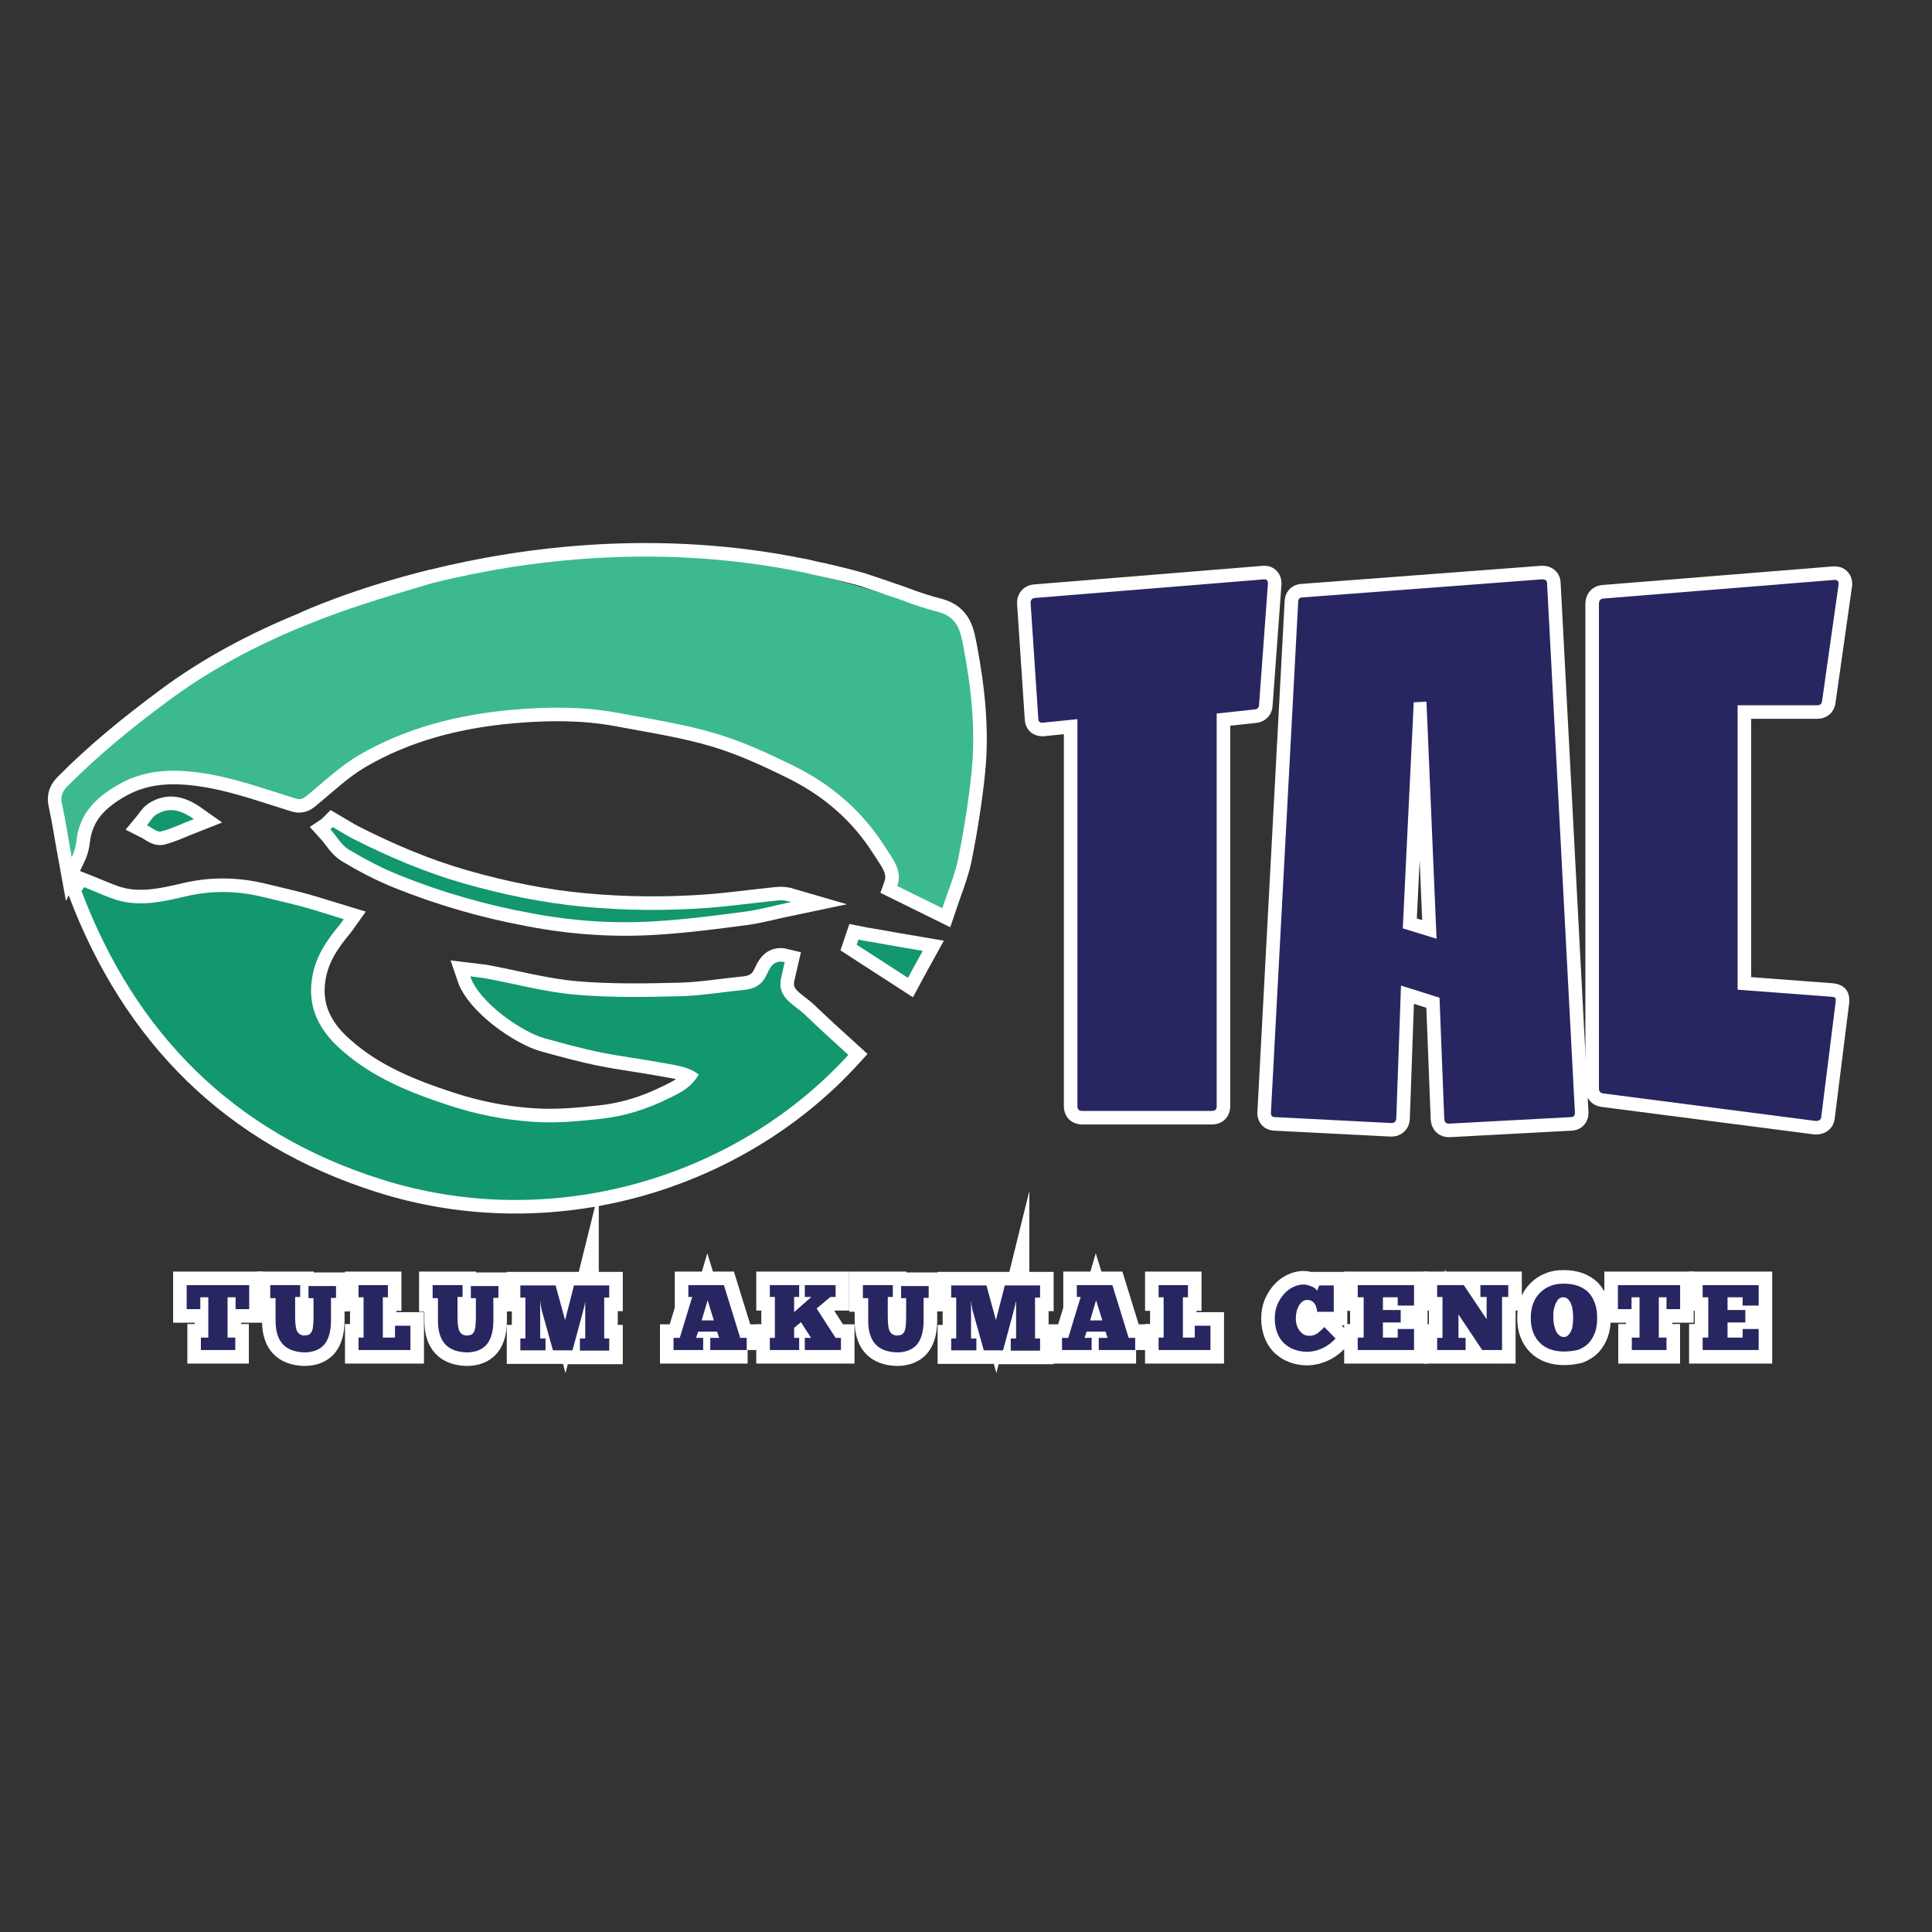 <?xml version="1.0" encoding="UTF-8"?> <svg xmlns="http://www.w3.org/2000/svg" xmlns:xlink="http://www.w3.org/1999/xlink" version="1.1" id="layer" x="0px" y="0px" viewBox="0 0 652 652" style="enable-background:new 0 0 652 652;" xml:space="preserve"><rect x="0" y="0" width="652" height="652" fill="#333333" stroke="none"/> <style type="text/css"> .st0{fill:#282661;} .st1{fill:none;stroke:#FFFFFF;stroke-width:9.152;stroke-miterlimit:10;} .st2{fill:#12976E;} .st3{fill:#3CBA8E;} </style> <polygon class="st0" points="84.1,433.7 84.1,441.8 79.5,441.8 79.5,437.8 76.8,437.8 76.8,451.4 79.4,451.4 79.4,455.6 67.8,455.6 67.8,451.4 70.3,451.4 70.3,437.8 67.6,437.8 67.6,441.8 63,441.8 63,433.7 "></polygon> <polygon class="st1" points="84.1,433.7 84.1,441.8 79.5,441.8 79.5,437.8 76.8,437.8 76.8,451.4 79.4,451.4 79.4,455.6 67.8,455.6 67.8,451.4 70.3,451.4 70.3,437.8 67.6,437.8 67.6,441.8 63,441.8 63,433.7 "></polygon> <path class="st0" d="M91.3,433.7h10v4h-1.7v6.8c0,1.3,0.1,2.3,0.2,3.1c0.1,0.8,0.3,1.4,0.6,1.9c0.3,0.4,0.6,0.7,1,0.9 c0.4,0.2,0.8,0.3,1.3,0.3c0.5,0,0.9-0.1,1.3-0.2c0.4-0.1,0.7-0.4,1-0.8c0.3-0.4,0.5-1,0.6-1.8c0.1-0.8,0.2-1.9,0.2-3.2v-6.6h-1.7 v-4.1h9.3v4h-1.7v7.6c0,3.7-0.8,6.4-2.3,8.2c-1.5,1.7-3.8,2.6-6.7,2.6c-3.2-0.1-5.6-1-7.2-2.7c-1.6-1.7-2.5-4.3-2.5-7.9v-7.7h-1.8 V433.7z"></path> <path class="st1" d="M91.3,433.7h10v4h-1.7v6.8c0,1.3,0.1,2.3,0.2,3.1c0.1,0.8,0.3,1.4,0.6,1.9c0.3,0.4,0.6,0.7,1,0.9 c0.4,0.2,0.8,0.3,1.3,0.3c0.5,0,0.9-0.1,1.3-0.2c0.4-0.1,0.7-0.4,1-0.8c0.3-0.4,0.5-1,0.6-1.8c0.1-0.8,0.2-1.9,0.2-3.2v-6.6h-1.7 v-4.1h9.3v4h-1.7v7.6c0,3.7-0.8,6.4-2.3,8.2c-1.5,1.7-3.8,2.6-6.7,2.6c-3.2-0.1-5.6-1-7.2-2.7c-1.6-1.7-2.5-4.3-2.5-7.9v-7.7h-1.8 V433.7z"></path> <polygon class="st0" points="121,433.7 130.9,433.7 130.9,437.8 129.2,437.8 129.2,451.4 133.3,451.4 133.3,447.4 138.5,447.4 138.5,455.6 121,455.6 121,451.4 122.7,451.4 122.7,437.8 121,437.8 "></polygon> <polygon class="st1" points="121,433.7 130.9,433.7 130.9,437.8 129.2,437.8 129.2,451.4 133.3,451.4 133.3,447.4 138.5,447.4 138.5,455.6 121,455.6 121,451.4 122.7,451.4 122.7,437.8 121,437.8 "></polygon> <path class="st0" d="M146.1,433.7h10v4h-1.7v6.8c0,1.3,0.1,2.3,0.2,3.1c0.1,0.8,0.3,1.4,0.6,1.9c0.3,0.4,0.6,0.7,1,0.9 c0.4,0.2,0.8,0.3,1.3,0.3c0.5,0,0.9-0.1,1.3-0.2c0.4-0.1,0.7-0.4,1-0.8c0.3-0.4,0.5-1,0.6-1.8c0.1-0.8,0.2-1.9,0.2-3.2v-6.6h-1.7 v-4.1h9.3v4h-1.7v7.6c0,3.7-0.8,6.4-2.3,8.2c-1.5,1.7-3.8,2.6-6.7,2.6c-3.2-0.1-5.6-1-7.2-2.7c-1.6-1.7-2.5-4.3-2.5-7.9v-7.7h-1.8 V433.7z"></path> <path class="st1" d="M146.1,433.7h10v4h-1.7v6.8c0,1.3,0.1,2.3,0.2,3.1c0.1,0.8,0.3,1.4,0.6,1.9c0.3,0.4,0.6,0.7,1,0.9 c0.4,0.2,0.8,0.3,1.3,0.3c0.5,0,0.9-0.1,1.3-0.2c0.4-0.1,0.7-0.4,1-0.8c0.3-0.4,0.5-1,0.6-1.8c0.1-0.8,0.2-1.9,0.2-3.2v-6.6h-1.7 v-4.1h9.3v4h-1.7v7.6c0,3.7-0.8,6.4-2.3,8.2c-1.5,1.7-3.8,2.6-6.7,2.6c-3.2-0.1-5.6-1-7.2-2.7c-1.6-1.7-2.5-4.3-2.5-7.9v-7.7h-1.8 V433.7z"></path> <path class="st0" d="M197.5,439.2c-0.1,0.4-0.1,0.7-0.2,1.2c-0.1,0.4-0.2,0.8-0.3,1.2c-0.1,0.4-0.2,0.7-0.3,1.1 c-0.1,0.3-0.1,0.6-0.2,0.8l-3.3,12.2h-6.6l-3.5-12.5c0-0.1-0.1-0.3-0.2-0.6c-0.1-0.3-0.1-0.6-0.2-1c-0.1-0.4-0.1-0.7-0.2-1.1 c-0.1-0.4-0.1-0.8-0.1-1.2h-0.1v12.4h1.8v4h-8.5v-4h1.7v-13.8h-1.7v-4.1h11.9l3.2,11.7l3-11.7h11.9v4.1h-1.7v13.8h1.7v4.1h-9.9v-4.1 h1.8v-12.3H197.5z"></path> <path class="st1" d="M197.5,439.2c-0.1,0.4-0.1,0.7-0.2,1.2c-0.1,0.4-0.2,0.8-0.3,1.2c-0.1,0.4-0.2,0.7-0.3,1.1 c-0.1,0.3-0.1,0.6-0.2,0.8l-3.3,12.2h-6.6l-3.5-12.5c0-0.1-0.1-0.3-0.2-0.6c-0.1-0.3-0.1-0.6-0.2-1c-0.1-0.4-0.1-0.7-0.2-1.1 c-0.1-0.4-0.1-0.8-0.1-1.2h-0.1v12.4h1.8v4h-8.5v-4h1.7v-13.8h-1.7v-4.1h11.9l3.2,11.7l3-11.7h11.9v4.1h-1.7v13.8h1.7v4.1h-9.9v-4.1 h1.8v-12.3H197.5z"></path> <path class="st0" d="M252.3,455.6h-12.6v-4.1h3l-0.7-2.1h-6.4l-0.7,2.1h2.4v4.1h-10v-4.1h2.1l4.2-13.8h-1.3v-4h12l5.5,17.8h2.2 V455.6z M236.8,445.6h4.1l-2.1-6.8L236.8,445.6z"></path> <path class="st1" d="M252.3,455.6h-12.6v-4.1h3l-0.7-2.1h-6.4l-0.7,2.1h2.4v4.1h-10v-4.1h2.1l4.2-13.8h-1.3v-4h12l5.5,17.8h2.2 V455.6z M236.8,445.6h4.1l-2.1-6.8L236.8,445.6z"></path> <polygon class="st0" points="269.7,437.7 268,437.7 268,442.8 273.8,437.7 271.6,437.7 271.6,433.7 282,433.7 282,437.7 280.2,437.7 275.6,441.6 282,451.5 283.8,451.5 283.8,455.6 271.6,455.6 271.6,451.5 273.7,451.5 270.3,446.2 268,448.1 268,451.5 269.7,451.5 269.7,455.6 259.8,455.6 259.8,451.5 261.5,451.5 261.5,437.7 259.8,437.7 259.8,433.7 269.7,433.7 "></polygon> <polygon class="st1" points="269.7,437.7 268,437.7 268,442.8 273.8,437.7 271.6,437.7 271.6,433.7 282,433.7 282,437.7 280.2,437.7 275.6,441.6 282,451.5 283.8,451.5 283.8,455.6 271.6,455.6 271.6,451.5 273.7,451.5 270.3,446.2 268,448.1 268,451.5 269.7,451.5 269.7,455.6 259.8,455.6 259.8,451.5 261.5,451.5 261.5,437.7 259.8,437.7 259.8,433.7 269.7,433.7 "></polygon> <path class="st0" d="M291.3,433.7h10v4h-1.7v6.8c0,1.3,0.1,2.3,0.2,3.1c0.1,0.8,0.3,1.4,0.6,1.9c0.3,0.4,0.6,0.7,1,0.9 c0.4,0.2,0.8,0.3,1.3,0.3c0.5,0,0.9-0.1,1.3-0.2c0.4-0.1,0.7-0.4,1-0.8c0.3-0.4,0.5-1,0.6-1.8c0.1-0.8,0.2-1.9,0.2-3.2v-6.6h-1.7 v-4.1h9.3v4h-1.7v7.6c0,3.7-0.8,6.4-2.3,8.2c-1.5,1.7-3.8,2.6-6.7,2.6c-3.2-0.1-5.6-1-7.2-2.7c-1.6-1.7-2.5-4.3-2.5-7.9v-7.7h-1.8 V433.7z"></path> <path class="st1" d="M291.3,433.7h10v4h-1.7v6.8c0,1.3,0.1,2.3,0.2,3.1c0.1,0.8,0.3,1.4,0.6,1.9c0.3,0.4,0.6,0.7,1,0.9 c0.4,0.2,0.8,0.3,1.3,0.3c0.5,0,0.9-0.1,1.3-0.2c0.4-0.1,0.7-0.4,1-0.8c0.3-0.4,0.5-1,0.6-1.8c0.1-0.8,0.2-1.9,0.2-3.2v-6.6h-1.7 v-4.1h9.3v4h-1.7v7.6c0,3.7-0.8,6.4-2.3,8.2c-1.5,1.7-3.8,2.6-6.7,2.6c-3.2-0.1-5.6-1-7.2-2.7c-1.6-1.7-2.5-4.3-2.5-7.9v-7.7h-1.8 V433.7z"></path> <path class="st0" d="M342.8,439.2c-0.1,0.4-0.1,0.7-0.2,1.2c-0.1,0.4-0.2,0.8-0.3,1.2c-0.1,0.4-0.2,0.7-0.3,1.1 c-0.1,0.3-0.1,0.6-0.2,0.8l-3.3,12.2H332l-3.5-12.5c0-0.1-0.1-0.3-0.2-0.6c-0.1-0.3-0.1-0.6-0.2-1c-0.1-0.4-0.1-0.7-0.2-1.1 c-0.1-0.4-0.1-0.8-0.1-1.2h-0.1v12.4h1.8v4H321v-4h1.7v-13.8H321v-4.1h11.9l3.2,11.7l3-11.7H351v4.1h-1.7v13.8h1.7v4.1h-9.9v-4.1 h1.8v-12.3H342.8z"></path> <path class="st1" d="M342.8,439.2c-0.1,0.4-0.1,0.7-0.2,1.2c-0.1,0.4-0.2,0.8-0.3,1.2c-0.1,0.4-0.2,0.7-0.3,1.1 c-0.1,0.3-0.1,0.6-0.2,0.8l-3.3,12.2H332l-3.5-12.5c0-0.1-0.1-0.3-0.2-0.6c-0.1-0.3-0.1-0.6-0.2-1c-0.1-0.4-0.1-0.7-0.2-1.1 c-0.1-0.4-0.1-0.8-0.1-1.2h-0.1v12.4h1.8v4H321v-4h1.7v-13.8H321v-4.1h11.9l3.2,11.7l3-11.7H351v4.1h-1.7v13.8h1.7v4.1h-9.9v-4.1 h1.8v-12.3H342.8z"></path> <path class="st0" d="M383.4,455.6h-12.6v-4.1h3l-0.7-2.1h-6.4l-0.7,2.1h2.4v4.1h-10v-4.1h2.1l4.2-13.8h-1.3v-4h12l5.5,17.8h2.2 V455.6z M367.9,445.6h4.1l-2.1-6.8L367.9,445.6z"></path> <path class="st1" d="M383.4,455.6h-12.6v-4.1h3l-0.7-2.1h-6.4l-0.7,2.1h2.4v4.1h-10v-4.1h2.1l4.2-13.8h-1.3v-4h12l5.5,17.8h2.2 V455.6z M367.9,445.6h4.1l-2.1-6.8L367.9,445.6z"></path> <polygon class="st0" points="391,433.7 400.9,433.7 400.9,437.8 399.2,437.8 399.2,451.4 403.2,451.4 403.2,447.4 408.5,447.4 408.5,455.6 391,455.6 391,451.4 392.7,451.4 392.7,437.8 391,437.8 "></polygon> <polygon class="st1" points="391,433.7 400.9,433.7 400.9,437.8 399.2,437.8 399.2,451.4 403.2,451.4 403.2,447.4 408.5,447.4 408.5,455.6 391,455.6 391,451.4 392.7,451.4 392.7,437.8 391,437.8 "></polygon> <path class="st0" d="M450.7,451.7c-0.5,0.6-1.1,1.1-1.8,1.7c-0.7,0.5-1.4,1-2.2,1.4c-0.8,0.4-1.6,0.7-2.6,1 c-0.9,0.2-1.9,0.4-2.9,0.4c-1.7,0-3.2-0.3-4.5-0.8c-1.4-0.5-2.5-1.3-3.5-2.2c-1-1-1.7-2.2-2.2-3.5c-0.5-1.4-0.8-3-0.8-4.7 c0-1.8,0.3-3.4,0.9-4.8c0.6-1.4,1.4-2.6,2.3-3.6c0.9-1,2-1.8,3.1-2.3c1.1-0.5,2.2-0.8,3.2-0.8c0.8,0,1.5,0.1,2,0.3 c0.6,0.2,1.1,0.4,1.5,0.6c0.4,0.2,0.7,0.5,0.9,0.7c0.2,0.2,0.4,0.4,0.4,0.5l0.7-1.8h4.9v8.9h-5.6c0-0.5-0.1-1-0.3-1.5 c-0.1-0.5-0.3-0.9-0.6-1.3c-0.3-0.4-0.6-0.7-1-0.9c-0.4-0.2-0.9-0.3-1.5-0.3s-1.1,0.2-1.5,0.5c-0.5,0.3-0.8,0.8-1.2,1.3 c-0.3,0.6-0.6,1.2-0.8,2c-0.2,0.8-0.3,1.6-0.3,2.4c0,0.8,0.1,1.5,0.3,2.2c0.2,0.7,0.5,1.3,0.9,1.9c0.4,0.5,0.9,1,1.4,1.3 c0.6,0.3,1.2,0.5,2,0.5c0.6,0,1.3-0.1,1.9-0.4c0.6-0.3,1.1-0.6,1.5-1c0.4-0.4,0.8-0.7,1.1-1c0.3-0.3,0.5-0.5,0.5-0.6L450.7,451.7z"></path> <path class="st1" d="M450.7,451.7c-0.5,0.6-1.1,1.1-1.8,1.7c-0.7,0.5-1.4,1-2.2,1.4c-0.8,0.4-1.6,0.7-2.6,1 c-0.9,0.2-1.9,0.4-2.9,0.4c-1.7,0-3.2-0.3-4.5-0.8c-1.4-0.5-2.5-1.3-3.5-2.2c-1-1-1.7-2.2-2.2-3.5c-0.5-1.4-0.8-3-0.8-4.7 c0-1.8,0.3-3.4,0.9-4.8c0.6-1.4,1.4-2.6,2.3-3.6c0.9-1,2-1.8,3.1-2.3c1.1-0.5,2.2-0.8,3.2-0.8c0.8,0,1.5,0.1,2,0.3 c0.6,0.2,1.1,0.4,1.5,0.6c0.4,0.2,0.7,0.5,0.9,0.7c0.2,0.2,0.4,0.4,0.4,0.5l0.7-1.8h4.9v8.9h-5.6c0-0.5-0.1-1-0.3-1.5 c-0.1-0.5-0.3-0.9-0.6-1.3c-0.3-0.4-0.6-0.7-1-0.9c-0.4-0.2-0.9-0.3-1.5-0.3s-1.1,0.2-1.5,0.5c-0.5,0.3-0.8,0.8-1.2,1.3 c-0.3,0.6-0.6,1.2-0.8,2c-0.2,0.8-0.3,1.6-0.3,2.4c0,0.8,0.1,1.5,0.3,2.2c0.2,0.7,0.5,1.3,0.9,1.9c0.4,0.5,0.9,1,1.4,1.3 c0.6,0.3,1.2,0.5,2,0.5c0.6,0,1.3-0.1,1.9-0.4c0.6-0.3,1.1-0.6,1.5-1c0.4-0.4,0.8-0.7,1.1-1c0.3-0.3,0.5-0.5,0.5-0.6L450.7,451.7z"></path> <polygon class="st0" points="458.2,433.7 477.2,433.7 477.2,440.6 471.7,440.6 471.7,437.8 466.7,437.8 466.7,442.1 472.7,442.1 472.7,446.3 466.7,446.3 466.7,451.4 471.7,451.4 471.7,448.5 477.2,448.5 477.2,455.6 458.2,455.6 458.2,451.4 460.2,451.4 460.2,437.8 458.2,437.8 "></polygon> <polygon class="st1" points="458.2,433.7 477.2,433.7 477.2,440.6 471.7,440.6 471.7,437.8 466.7,437.8 466.7,442.1 472.7,442.1 472.7,446.3 466.7,446.3 466.7,451.4 471.7,451.4 471.7,448.5 477.2,448.5 477.2,455.6 458.2,455.6 458.2,451.4 460.2,451.4 460.2,437.8 458.2,437.8 "></polygon> <polygon class="st0" points="509,437.7 506.9,437.7 506.9,455.6 500.2,455.6 492.2,443.6 492.2,451.5 494.6,451.5 494.6,455.6 485,455.6 485,451.5 486.8,451.5 486.8,437.7 485,437.7 485,433.7 494,433.7 501.7,445.2 501.7,437.7 499.6,437.7 499.6,433.7 509,433.7 "></polygon> <polygon class="st1" points="509,437.7 506.9,437.7 506.9,455.6 500.2,455.6 492.2,443.6 492.2,451.5 494.6,451.5 494.6,455.6 485,455.6 485,451.5 486.8,451.5 486.8,437.7 485,437.7 485,433.7 494,433.7 501.7,445.2 501.7,437.7 499.6,437.7 499.6,433.7 509,433.7 "></polygon> <path class="st0" d="M527.8,456.1c-1.6,0-3.1-0.2-4.5-0.7c-1.4-0.5-2.6-1.2-3.6-2.2c-1-1-1.8-2.2-2.3-3.6c-0.6-1.5-0.8-3.2-0.8-5.1 c0-1.7,0.3-3.2,0.8-4.6c0.5-1.4,1.3-2.6,2.3-3.6c1-1,2.1-1.8,3.5-2.3c1.3-0.6,2.8-0.8,4.5-0.8c1.9,0,3.6,0.3,5,0.8 c1.4,0.6,2.6,1.3,3.5,2.3c0.9,1,1.6,2.2,2.1,3.7c0.5,1.4,0.7,3,0.7,4.8c0,1.8-0.2,3.4-0.7,4.8c-0.5,1.4-1.2,2.6-2.1,3.6 c-0.9,1-2.1,1.7-3.5,2.3C531.1,455.9,529.5,456.1,527.8,456.1 M527.8,451.2c0.5,0,1-0.2,1.3-0.5c0.4-0.3,0.7-0.8,1-1.3 c0.3-0.6,0.5-1.2,0.6-2c0.1-0.8,0.2-1.7,0.2-2.7c0-1-0.1-1.9-0.2-2.7s-0.3-1.5-0.6-2.2c-0.3-0.6-0.6-1.1-1.1-1.5 c-0.4-0.4-1-0.5-1.6-0.5c-0.5,0-0.9,0.2-1.3,0.5c-0.4,0.3-0.7,0.8-1,1.4c-0.3,0.6-0.5,1.3-0.7,2.1c-0.2,0.8-0.2,1.7-0.2,2.7 c0,1,0.1,1.9,0.3,2.8c0.2,0.8,0.4,1.5,0.7,2.1c0.3,0.6,0.7,1,1.1,1.3C526.8,451.1,527.3,451.2,527.8,451.2"></path> <path class="st1" d="M527.8,456.1c-1.6,0-3.1-0.2-4.5-0.7c-1.4-0.5-2.6-1.2-3.6-2.2c-1-1-1.8-2.2-2.3-3.6c-0.6-1.5-0.8-3.2-0.8-5.1 c0-1.7,0.3-3.2,0.8-4.6c0.5-1.4,1.3-2.6,2.3-3.6c1-1,2.1-1.8,3.5-2.3c1.3-0.6,2.8-0.8,4.5-0.8c1.9,0,3.6,0.3,5,0.8 c1.4,0.6,2.6,1.3,3.5,2.3c0.9,1,1.6,2.2,2.1,3.7c0.5,1.4,0.7,3,0.7,4.8c0,1.8-0.2,3.4-0.7,4.8c-0.5,1.4-1.2,2.6-2.1,3.6 c-0.9,1-2.1,1.7-3.5,2.3C531.1,455.9,529.5,456.1,527.8,456.1z M527.8,451.2c0.5,0,1-0.2,1.3-0.5c0.4-0.3,0.7-0.8,1-1.3 c0.3-0.6,0.5-1.2,0.6-2c0.1-0.8,0.2-1.7,0.2-2.7c0-1-0.1-1.9-0.2-2.7s-0.3-1.5-0.6-2.2c-0.3-0.6-0.6-1.1-1.1-1.5 c-0.4-0.4-1-0.5-1.6-0.5c-0.5,0-0.9,0.2-1.3,0.5c-0.4,0.3-0.7,0.8-1,1.4c-0.3,0.6-0.5,1.3-0.7,2.1c-0.2,0.8-0.2,1.7-0.2,2.7 c0,1,0.1,1.9,0.3,2.8c0.2,0.8,0.4,1.5,0.7,2.1c0.3,0.6,0.7,1,1.1,1.3C526.8,451.1,527.3,451.2,527.8,451.2z"></path> <polygon class="st0" points="567,433.7 567,441.8 562.4,441.8 562.4,437.8 559.8,437.8 559.8,451.4 562.4,451.4 562.4,455.6 550.7,455.6 550.7,451.4 553.3,451.4 553.3,437.8 550.6,437.8 550.6,441.8 546,441.8 546,433.7 "></polygon> <polygon class="st1" points="567,433.7 567,441.8 562.4,441.8 562.4,437.8 559.8,437.8 559.8,451.4 562.4,451.4 562.4,455.6 550.7,455.6 550.7,451.4 553.3,451.4 553.3,437.8 550.6,437.8 550.6,441.8 546,441.8 546,433.7 "></polygon> <polygon class="st0" points="574.6,433.7 593.5,433.7 593.5,440.6 588.1,440.6 588.1,437.8 583,437.8 583,442.1 589,442.1 589,446.3 583,446.3 583,451.4 588.1,451.4 588.1,448.5 593.5,448.5 593.5,455.6 574.6,455.6 574.6,451.4 576.5,451.4 576.5,437.8 574.6,437.8 "></polygon> <polygon class="st1" points="574.6,433.7 593.5,433.7 593.5,440.6 588.1,440.6 588.1,437.8 583,437.8 583,442.1 589,442.1 589,446.3 583,446.3 583,451.4 588.1,451.4 588.1,448.5 593.5,448.5 593.5,455.6 574.6,455.6 574.6,451.4 576.5,451.4 576.5,437.8 574.6,437.8 "></polygon> <path class="st0" d="M410.6,240.8v132.5c0,1.1-0.5,1.6-1.6,1.6h-43.8c-1.1,0-1.6-0.5-1.6-1.6V242.7l-11.8,1.2c-1,0-1.4-0.5-1.4-1.4 l-2.6-39.1c0-0.9,0.5-1.5,1.4-1.6l77.5-6.3c0.8,0,1.2,0.5,1.2,1.4l-3,40.9c0,1-0.5,1.5-1.4,1.6L410.6,240.8z"></path> <path class="st1" d="M410.6,240.8v132.5c0,1.1-0.5,1.6-1.6,1.6h-43.8c-1.1,0-1.6-0.5-1.6-1.6V242.7l-11.8,1.2c-1,0-1.4-0.5-1.4-1.4 l-2.6-39.1c0-0.9,0.5-1.5,1.4-1.6l77.5-6.3c0.8,0,1.2,0.5,1.2,1.4l-3,40.9c0,1-0.5,1.5-1.4,1.6L410.6,240.8z"></path> <path class="st0" d="M472.8,332.6l-1.6,45c-0.1,0.9-0.7,1.4-1.6,1.4l-39.3-2c-1,0-1.4-0.5-1.4-1.4l9.2-172.4c0-1.1,0.5-1.6,1.6-1.6 l80.8-6.1c1.1,0,1.6,0.5,1.6,1.4l9.4,178.7c0,0.9-0.5,1.4-1.4,1.4l-41.1,2.2c-1,0-1.5-0.5-1.6-1.6l-1.6-40.9L472.8,332.6z M481.4,236.8l-4.3,0.2l-3.7,76.3l11.4,3.5L481.4,236.8z"></path> <path class="st1" d="M472.8,332.6l-1.6,45c-0.1,0.9-0.7,1.4-1.6,1.4l-39.3-2c-1,0-1.4-0.5-1.4-1.4l9.2-172.4c0-1.1,0.5-1.6,1.6-1.6 l80.8-6.1c1.1,0,1.6,0.5,1.6,1.4l9.4,178.7c0,0.9-0.5,1.4-1.4,1.4l-41.1,2.2c-1,0-1.5-0.5-1.6-1.6l-1.6-40.9L472.8,332.6z M481.4,236.8l-4.3,0.2l-3.7,76.3l11.4,3.5L481.4,236.8z"></path> <path class="st0" d="M614.9,236.6c-0.1,1-0.7,1.4-1.6,1.4h-26.9V334l31.9,2.4c0.7,0.1,1.1,0.3,1.1,0.4c0.1,0.1,0.1,0.5,0.1,1.2 l-4.9,39.1c-0.1,0.8-0.8,1.2-1.8,1.2L541,369c-0.9-0.1-1.4-0.7-1.4-1.6V203.8c0-1.1,0.5-1.7,1.4-1.8l78.1-6.3c1,0,1.4,0.5,1.4,1.4 L614.9,236.6z"></path> <path class="st1" d="M614.9,236.6c-0.1,1-0.7,1.4-1.6,1.4h-26.9V334l31.9,2.4c0.7,0.1,1.1,0.3,1.1,0.4c0.1,0.1,0.1,0.5,0.1,1.2 l-4.9,39.1c-0.1,0.8-0.8,1.2-1.8,1.2L541,369c-0.9-0.1-1.4-0.7-1.4-1.6V203.8c0-1.1,0.5-1.7,1.4-1.8l78.1-6.3c1,0,1.4,0.5,1.4,1.4 L614.9,236.6z"></path> <path class="st2" d="M286.3,356c-38.2,41.8-100.4,60.1-157.6,42c-49.7-15.7-82.9-49-101.2-97.3c0.3-0.4,0.6-0.9,0.9-1.3 c3.6,1.4,7.2,3.1,10.9,4.3c7.9,2.4,15.7,0.6,23.4-1.2c8.9-2.1,17.6-1.9,26.4,0.3c4.5,1.1,9,2.1,13.4,3.3c4.4,1.2,8.8,2.7,13.5,4.1 c-0.5,0.7-0.9,1.3-1.3,1.8c-4.5,5.4-8.3,10.9-9.4,18.2c-1.6,10.2,2.8,17.9,9.9,24.1c10.4,9.3,23.1,14.4,36.2,18.7 c9.4,3.1,19,5,28.8,5.6c7.4,0.5,14.9-0.2,22.3-1c7.9-0.8,15.6-3.2,22.7-6.7c4-1.9,8.1-3.8,10.6-8.3c-3.7-2.8-8-3.1-12.1-3.9 c-7.1-1.3-14.3-2.2-21.3-3.6c-6.3-1.3-12.4-3-18.6-4.7c-7.6-2.1-22.1-12-25.1-20.9c1.7,0.2,3.3,0.4,4.8,0.6 c10.3,1.9,20.5,4.7,30.9,5.6c11.6,1,23.4,0.8,35.2,0.5c7.1-0.2,14.1-1.4,21.2-2.1c3.4-0.3,6.1-1.4,7.8-4.9c1.1-2.2,2.2-5.5,6.2-4.5 c-0.4,1.7-0.7,3.3-1.1,4.9c-1.8,6.9,4,9.2,7.8,12.7C276.4,347,281.2,351.4,286.3,356"></path> <path class="st1" d="M286.3,356c-38.2,41.8-100.4,60.1-157.6,42c-49.7-15.7-82.9-49-101.2-97.3c0.3-0.4,0.6-0.9,0.9-1.3 c3.6,1.4,7.2,3.1,10.9,4.3c7.9,2.4,15.7,0.6,23.4-1.2c8.9-2.1,17.6-1.9,26.4,0.3c4.5,1.1,9,2.1,13.4,3.3c4.4,1.2,8.8,2.7,13.5,4.1 c-0.5,0.7-0.9,1.3-1.3,1.8c-4.5,5.4-8.3,10.9-9.4,18.2c-1.6,10.2,2.8,17.9,9.9,24.1c10.4,9.3,23.1,14.4,36.2,18.7 c9.4,3.1,19,5,28.8,5.6c7.4,0.5,14.9-0.2,22.3-1c7.9-0.8,15.6-3.2,22.7-6.7c4-1.9,8.1-3.8,10.6-8.3c-3.7-2.8-8-3.1-12.1-3.9 c-7.1-1.3-14.3-2.2-21.3-3.6c-6.3-1.3-12.4-3-18.6-4.7c-7.6-2.1-22.1-12-25.1-20.9c1.7,0.2,3.3,0.4,4.8,0.6 c10.3,1.9,20.5,4.7,30.9,5.6c11.6,1,23.4,0.8,35.2,0.5c7.1-0.2,14.1-1.4,21.2-2.1c3.4-0.3,6.1-1.4,7.8-4.9c1.1-2.2,2.2-5.5,6.2-4.5 c-0.4,1.7-0.7,3.3-1.1,4.9c-1.8,6.9,4,9.2,7.8,12.7C276.4,347,281.2,351.4,286.3,356z"></path> <path class="st2" d="M112.3,279.1c2.4,1.4,4.7,2.9,7.1,4.1c11.9,6,24.1,11.2,37,14.9c13.3,3.8,26.8,6.6,40.7,7.9 c13.9,1.3,27.7,1.4,41.6,0.4c7.9-0.6,15.7-1.7,23.5-2.5c1.6-0.2,3.1,0,4.8,0.5c-5.3,1.1-10.5,2.6-15.9,3.3 c-9.9,1.3-19.9,2.6-29.9,3.2c-14.2,0.9-28.3-0.1-42.4-2.8c-15.1-2.8-29.7-7-43.9-12.7c-6-2.4-11.7-5.4-17.2-8.7 c-2.5-1.5-4.1-4.5-6.2-6.8C111.8,279.7,112,279.4,112.3,279.1"></path> <path class="st1" d="M112.3,279.1c2.4,1.4,4.7,2.9,7.1,4.1c11.9,6,24.1,11.2,37,14.9c13.3,3.8,26.8,6.6,40.7,7.9 c13.9,1.3,27.7,1.4,41.6,0.4c7.9-0.6,15.7-1.7,23.5-2.5c1.6-0.2,3.1,0,4.8,0.5c-5.3,1.1-10.5,2.6-15.9,3.3 c-9.9,1.3-19.9,2.6-29.9,3.2c-14.2,0.9-28.3-0.1-42.4-2.8c-15.1-2.8-29.7-7-43.9-12.7c-6-2.4-11.7-5.4-17.2-8.7 c-2.5-1.5-4.1-4.5-6.2-6.8C111.8,279.7,112,279.4,112.3,279.1z"></path> <path class="st2" d="M311.4,320.9c-1.6,2.9-3.4,6.1-5,9.1c-6-3.9-11.7-7.6-17.3-11.2c0.2-0.6,0.4-1.1,0.6-1.7c1.5,0.3,3,0.6,4.5,0.8 C299.8,318.9,305.4,319.9,311.4,320.9"></path> <path class="st1" d="M311.4,320.9c-1.6,2.9-3.4,6.1-5,9.1c-6-3.9-11.7-7.6-17.3-11.2c0.2-0.6,0.4-1.1,0.6-1.7c1.5,0.3,3,0.6,4.5,0.8 C299.8,318.9,305.4,319.9,311.4,320.9z"></path> <path class="st2" d="M65.4,276.4c-4.1,1.6-7.5,3.3-11.1,4.2c-1.3,0.3-3.1-1.3-4.7-2.1c1-1.2,1.8-2.7,3-3.5 C56.6,272.4,60.6,273,65.4,276.4"></path> <path class="st1" d="M65.4,276.4c-4.1,1.6-7.5,3.3-11.1,4.2c-1.3,0.3-3.1-1.3-4.7-2.1c1-1.2,1.8-2.7,3-3.5 C56.6,272.4,60.6,273,65.4,276.4z"></path> <path class="st1" d="M271.7,193.4c1.9,0.4,3.9,0.8,5.8,1.3c-2.1-0.5-4.2-1-6.3-1.4C271.4,193.3,271.6,193.3,271.7,193.4z"></path> <path d="M305.6,203.1c-1.6-0.6-3.3-1.2-4.9-1.7C302.3,201.9,304,202.5,305.6,203.1"></path> <path class="st1" d="M305.6,203.1c-1.6-0.6-3.3-1.2-4.9-1.7C302.3,201.9,304,202.5,305.6,203.1z"></path> <path class="st1" d="M146.1,196.7c-26.4,6.5-42.8,14.2-42.8,14.2c12.9-5.2,26.3-9.2,39.7-13.3C144,197.3,145,197,146.1,196.7z"></path> <path class="st3" d="M325.2,218.6c-1-5.1-1.7-10.3-8.6-12.1c-3.6-0.9-7.2-2.1-10.8-3.4h0c-0.1,0-0.1,0-0.2-0.1 c-1.6-0.6-3.3-1.2-4.9-1.7c-7.8-2.7-15.5-4.9-23.1-6.7c-1.9-0.4-3.9-0.8-5.8-1.3c-0.2,0-0.3-0.1-0.5-0.1 c-48.9-10.1-94-4.2-125.1,3.5c-1,0.3-2.1,0.6-3.1,0.9c-13.4,4-26.8,8-39.7,13.3c-16.5,6.7-32.2,14.9-46.6,25.6 c-12,8.9-23.5,18.2-34,28.8c-1.6,1.6-2.5,3.3-1.9,5.9c1.3,6,2.2,12.1,3.3,18.1c0.9-1.9,1.4-3.7,1.6-5.6c1-9.2,6.7-14.7,14.3-19 c10-5.7,20.7-5.2,31.3-3.3c9.5,1.8,18.8,5.1,28.1,8c1.8,0.6,2.7,0.2,4.1-0.9c5.6-4.6,10.9-9.7,17.1-13.4c16.1-9.5,34-14,52.6-15.6 c11.6-1,23.3-1.1,34.8,1c11.2,2.1,22.5,3.8,33.3,7c9.4,2.8,18.5,7,27.3,11.4c12.3,6.2,22.5,15.1,29.9,26.8c2.5,4,6.1,8,4.2,13.3 c5.1,2.5,9.9,4.9,15.2,7.5c1.9-5.7,4.2-11.2,5.4-16.8c1.9-9.7,3.5-19.5,4.5-29.4C329.3,246.3,327.8,232.4,325.2,218.6"></path> <path class="st1" d="M325.2,218.6c-1-5.1-1.7-10.3-8.6-12.1c-3.6-0.9-7.2-2.1-10.8-3.4h0c-0.1,0-0.1,0-0.2-0.1 c-1.6-0.6-3.3-1.2-4.9-1.7c-7.8-2.7-15.5-4.9-23.1-6.7c-1.9-0.4-3.9-0.8-5.8-1.3c-0.2,0-0.3-0.1-0.5-0.1 c-48.9-10.1-94-4.2-125.1,3.5c-1,0.3-2.1,0.6-3.1,0.9c-13.4,4-26.8,8-39.7,13.3c-16.5,6.7-32.2,14.9-46.6,25.6 c-12,8.9-23.5,18.2-34,28.8c-1.6,1.6-2.5,3.3-1.9,5.9c1.3,6,2.2,12.1,3.3,18.1c0.9-1.9,1.4-3.7,1.6-5.6c1-9.2,6.7-14.7,14.3-19 c10-5.7,20.7-5.2,31.3-3.3c9.5,1.8,18.8,5.1,28.1,8c1.8,0.6,2.7,0.2,4.1-0.9c5.6-4.6,10.9-9.7,17.1-13.4c16.1-9.5,34-14,52.6-15.6 c11.6-1,23.3-1.1,34.8,1c11.2,2.1,22.5,3.8,33.3,7c9.4,2.8,18.5,7,27.3,11.4c12.3,6.2,22.5,15.1,29.9,26.8c2.5,4,6.1,8,4.2,13.3 c5.1,2.5,9.9,4.9,15.2,7.5c1.9-5.7,4.2-11.2,5.4-16.8c1.9-9.7,3.5-19.5,4.5-29.4C329.3,246.3,327.8,232.4,325.2,218.6z"></path> <path d="M305.8,203.1L305.8,203.1c-0.1,0-0.1,0-0.2-0.1C305.7,203.1,305.7,203.1,305.8,203.1"></path> <path class="st1" d="M305.8,203.1L305.8,203.1c-0.1,0-0.1,0-0.2-0.1C305.7,203.1,305.7,203.1,305.8,203.1z"></path> <path d="M277.5,194.6c7.6,1.8,15.4,4,23.1,6.7c-3.4-1.2-6.8-2.4-10.2-3.5C286.2,196.6,281.9,195.6,277.5,194.6"></path> <path class="st1" d="M277.5,194.6c7.6,1.8,15.4,4,23.1,6.7c-3.4-1.2-6.8-2.4-10.2-3.5C286.2,196.6,281.9,195.6,277.5,194.6z"></path> <polygon class="st0" points="84.1,433.7 84.1,441.8 79.5,441.8 79.5,437.8 76.8,437.8 76.8,451.4 79.4,451.4 79.4,455.6 67.8,455.6 67.8,451.4 70.3,451.4 70.3,437.8 67.6,437.8 67.6,441.8 63,441.8 63,433.7 "></polygon> <path class="st0" d="M91.3,433.7h10v4h-1.7v6.8c0,1.3,0.1,2.3,0.2,3.1c0.1,0.8,0.3,1.4,0.6,1.9c0.3,0.4,0.6,0.7,1,0.9 c0.4,0.2,0.8,0.3,1.3,0.3c0.5,0,0.9-0.1,1.3-0.2c0.4-0.1,0.7-0.4,1-0.8c0.3-0.4,0.5-1,0.6-1.8c0.1-0.8,0.2-1.9,0.2-3.2v-6.6h-1.7 v-4.1h9.3v4h-1.7v7.6c0,3.7-0.8,6.4-2.3,8.2c-1.5,1.7-3.8,2.6-6.7,2.6c-3.2-0.1-5.6-1-7.2-2.7c-1.6-1.7-2.5-4.3-2.5-7.9v-7.7h-1.8 V433.7z"></path> <polygon class="st0" points="121,433.7 130.9,433.7 130.9,437.8 129.2,437.8 129.2,451.4 133.3,451.4 133.3,447.4 138.5,447.4 138.5,455.6 121,455.6 121,451.4 122.7,451.4 122.7,437.8 121,437.8 "></polygon> <path class="st0" d="M146.1,433.7h10v4h-1.7v6.8c0,1.3,0.1,2.3,0.2,3.1c0.1,0.8,0.3,1.4,0.6,1.9c0.3,0.4,0.6,0.7,1,0.9 c0.4,0.2,0.8,0.3,1.3,0.3c0.5,0,0.9-0.1,1.3-0.2c0.4-0.1,0.7-0.4,1-0.8c0.3-0.4,0.5-1,0.6-1.8c0.1-0.8,0.2-1.9,0.2-3.2v-6.6h-1.7 v-4.1h9.3v4h-1.7v7.6c0,3.7-0.8,6.4-2.3,8.2c-1.5,1.7-3.8,2.6-6.7,2.6c-3.2-0.1-5.6-1-7.2-2.7c-1.6-1.7-2.5-4.3-2.5-7.9v-7.7h-1.8 V433.7z"></path> <path class="st0" d="M197.5,439.2c-0.1,0.4-0.1,0.7-0.2,1.2c-0.1,0.4-0.2,0.8-0.3,1.2c-0.1,0.4-0.2,0.7-0.3,1.1 c-0.1,0.3-0.1,0.6-0.2,0.8l-3.3,12.2h-6.6l-3.5-12.5c0-0.1-0.1-0.3-0.2-0.6c-0.1-0.3-0.1-0.6-0.2-1c-0.1-0.4-0.1-0.7-0.2-1.1 c-0.1-0.4-0.1-0.8-0.1-1.2h-0.1v12.4h1.8v4h-8.5v-4h1.7v-13.8h-1.7v-4.1h11.9l3.2,11.7l3-11.7h11.9v4.1h-1.7v13.8h1.7v4.1h-9.9v-4.1 h1.8v-12.3H197.5z"></path> <path class="st0" d="M252.3,455.6h-12.6v-4.1h3l-0.7-2.1h-6.4l-0.7,2.1h2.4v4.1h-10v-4.1h2.1l4.2-13.8h-1.3v-4h12l5.5,17.8h2.2 V455.6z M236.8,445.6h4.1l-2.1-6.8L236.8,445.6z"></path> <polygon class="st0" points="269.7,437.7 268,437.7 268,442.8 273.8,437.7 271.6,437.7 271.6,433.7 282,433.7 282,437.7 280.2,437.7 275.6,441.6 282,451.5 283.8,451.5 283.8,455.6 271.6,455.6 271.6,451.5 273.7,451.5 270.3,446.2 268,448.1 268,451.5 269.7,451.5 269.7,455.6 259.8,455.6 259.8,451.5 261.5,451.5 261.5,437.7 259.8,437.7 259.8,433.7 269.7,433.7 "></polygon> <path class="st0" d="M291.3,433.7h10v4h-1.7v6.8c0,1.3,0.1,2.3,0.2,3.1c0.1,0.8,0.3,1.4,0.6,1.9c0.3,0.4,0.6,0.7,1,0.9 c0.4,0.2,0.8,0.3,1.3,0.3c0.5,0,0.9-0.1,1.3-0.2c0.4-0.1,0.7-0.4,1-0.8c0.3-0.4,0.5-1,0.6-1.8c0.1-0.8,0.2-1.9,0.2-3.2v-6.6h-1.7 v-4.1h9.3v4h-1.7v7.6c0,3.7-0.8,6.4-2.3,8.2c-1.5,1.7-3.8,2.6-6.7,2.6c-3.2-0.1-5.6-1-7.2-2.7c-1.6-1.7-2.5-4.3-2.5-7.9v-7.7h-1.8 V433.7z"></path> <path class="st0" d="M342.8,439.2c-0.1,0.4-0.1,0.7-0.2,1.2c-0.1,0.4-0.2,0.8-0.3,1.2c-0.1,0.4-0.2,0.7-0.3,1.1 c-0.1,0.3-0.1,0.6-0.2,0.8l-3.3,12.2H332l-3.5-12.5c0-0.1-0.1-0.3-0.2-0.6c-0.1-0.3-0.1-0.6-0.2-1c-0.1-0.4-0.1-0.7-0.2-1.1 c-0.1-0.4-0.1-0.8-0.1-1.2h-0.1v12.4h1.8v4H321v-4h1.7v-13.8H321v-4.1h11.9l3.2,11.7l3-11.7H351v4.1h-1.7v13.8h1.7v4.1h-9.9v-4.1 h1.8v-12.3H342.8z"></path> <path class="st0" d="M383.4,455.6h-12.6v-4.1h3l-0.7-2.1h-6.4l-0.7,2.1h2.4v4.1h-10v-4.1h2.1l4.2-13.8h-1.3v-4h12l5.5,17.8h2.2 V455.6z M367.9,445.6h4.1l-2.1-6.8L367.9,445.6z"></path> <polygon class="st0" points="391,433.7 400.9,433.7 400.9,437.8 399.2,437.8 399.2,451.4 403.2,451.4 403.2,447.4 408.5,447.4 408.5,455.6 391,455.6 391,451.4 392.7,451.4 392.7,437.8 391,437.8 "></polygon> <path class="st0" d="M450.7,451.7c-0.5,0.6-1.1,1.1-1.8,1.7c-0.7,0.5-1.4,1-2.2,1.4c-0.8,0.4-1.6,0.7-2.6,1 c-0.9,0.2-1.9,0.4-2.9,0.4c-1.7,0-3.2-0.3-4.5-0.8c-1.4-0.5-2.5-1.3-3.5-2.2c-1-1-1.7-2.2-2.2-3.5c-0.5-1.4-0.8-3-0.8-4.7 c0-1.8,0.3-3.4,0.9-4.8c0.6-1.4,1.4-2.6,2.3-3.6c0.9-1,2-1.8,3.1-2.3c1.1-0.5,2.2-0.8,3.2-0.8c0.8,0,1.5,0.1,2,0.3 c0.6,0.2,1.1,0.4,1.5,0.6c0.4,0.2,0.7,0.5,0.9,0.7c0.2,0.2,0.4,0.4,0.4,0.5l0.7-1.8h4.9v8.9h-5.6c0-0.5-0.1-1-0.3-1.5 c-0.1-0.5-0.3-0.9-0.6-1.3c-0.3-0.4-0.6-0.7-1-0.9c-0.4-0.2-0.9-0.3-1.5-0.3s-1.1,0.2-1.5,0.5c-0.5,0.3-0.8,0.8-1.2,1.3 c-0.3,0.6-0.6,1.2-0.8,2c-0.2,0.8-0.3,1.6-0.3,2.4c0,0.8,0.1,1.5,0.3,2.2c0.2,0.7,0.5,1.3,0.9,1.9c0.4,0.5,0.9,1,1.4,1.3 c0.6,0.3,1.2,0.5,2,0.5c0.6,0,1.3-0.1,1.9-0.4c0.6-0.3,1.1-0.6,1.5-1c0.4-0.4,0.8-0.7,1.1-1c0.3-0.3,0.5-0.5,0.5-0.6L450.7,451.7z"></path> <polygon class="st0" points="458.2,433.7 477.2,433.7 477.2,440.6 471.7,440.6 471.7,437.8 466.7,437.8 466.7,442.1 472.7,442.1 472.7,446.3 466.7,446.3 466.7,451.4 471.7,451.4 471.7,448.5 477.2,448.5 477.2,455.6 458.2,455.6 458.2,451.4 460.2,451.4 460.2,437.8 458.2,437.8 "></polygon> <polygon class="st0" points="509,437.7 506.9,437.7 506.9,455.6 500.2,455.6 492.2,443.6 492.2,451.5 494.6,451.5 494.6,455.6 485,455.6 485,451.5 486.8,451.5 486.8,437.7 485,437.7 485,433.7 494,433.7 501.7,445.2 501.7,437.7 499.6,437.7 499.6,433.7 509,433.7 "></polygon> <path class="st0" d="M527.8,456.1c-1.6,0-3.1-0.2-4.5-0.7c-1.4-0.5-2.6-1.2-3.6-2.2c-1-1-1.8-2.2-2.3-3.6c-0.6-1.5-0.8-3.2-0.8-5.1 c0-1.7,0.3-3.2,0.8-4.6c0.5-1.4,1.3-2.6,2.3-3.6c1-1,2.1-1.8,3.5-2.3c1.3-0.6,2.8-0.8,4.5-0.8c1.9,0,3.6,0.3,5,0.8 c1.4,0.6,2.6,1.3,3.5,2.3c0.9,1,1.6,2.2,2.1,3.7c0.5,1.4,0.7,3,0.7,4.8c0,1.8-0.2,3.4-0.7,4.8c-0.5,1.4-1.2,2.6-2.1,3.6 c-0.9,1-2.1,1.7-3.5,2.3C531.1,455.9,529.5,456.1,527.8,456.1 M527.8,451.2c0.5,0,1-0.2,1.3-0.5c0.4-0.3,0.7-0.8,1-1.3 c0.3-0.6,0.5-1.2,0.6-2c0.1-0.8,0.2-1.7,0.2-2.7c0-1-0.1-1.9-0.2-2.7s-0.3-1.5-0.6-2.2c-0.3-0.6-0.6-1.1-1.1-1.5 c-0.4-0.4-1-0.5-1.6-0.5c-0.5,0-0.9,0.2-1.3,0.5c-0.4,0.3-0.7,0.8-1,1.4c-0.3,0.6-0.5,1.3-0.7,2.1c-0.2,0.8-0.2,1.7-0.2,2.7 c0,1,0.1,1.9,0.3,2.8c0.2,0.8,0.4,1.5,0.7,2.1c0.3,0.6,0.7,1,1.1,1.3C526.8,451.1,527.3,451.2,527.8,451.2"></path> <polygon class="st0" points="567,433.7 567,441.8 562.4,441.8 562.4,437.8 559.8,437.8 559.8,451.4 562.4,451.4 562.4,455.6 550.7,455.6 550.7,451.4 553.3,451.4 553.3,437.8 550.6,437.8 550.6,441.8 546,441.8 546,433.7 "></polygon> <polygon class="st0" points="574.6,433.7 593.5,433.7 593.5,440.6 588.1,440.6 588.1,437.8 583,437.8 583,442.1 589,442.1 589,446.3 583,446.3 583,451.4 588.1,451.4 588.1,448.5 593.5,448.5 593.5,455.6 574.6,455.6 574.6,451.4 576.5,451.4 576.5,437.8 574.6,437.8 "></polygon> <path class="st0" d="M410.6,240.8v132.5c0,1.1-0.5,1.6-1.6,1.6h-43.8c-1.1,0-1.6-0.5-1.6-1.6V242.7l-11.8,1.2c-1,0-1.4-0.5-1.4-1.4 l-2.6-39.1c0-0.9,0.5-1.5,1.4-1.6l77.5-6.3c0.8,0,1.2,0.5,1.2,1.4l-3,40.9c0,1-0.5,1.5-1.4,1.6L410.6,240.8z"></path> <path class="st0" d="M472.8,332.6l-1.6,45c-0.1,0.9-0.7,1.4-1.6,1.4l-39.3-2c-1,0-1.4-0.5-1.4-1.4l9.2-172.4c0-1.1,0.5-1.6,1.6-1.6 l80.8-6.1c1.1,0,1.6,0.5,1.6,1.4l9.4,178.7c0,0.9-0.5,1.4-1.4,1.4l-41.1,2.2c-1,0-1.5-0.5-1.6-1.6l-1.6-40.9L472.8,332.6z M481.4,236.8l-4.3,0.2l-3.7,76.3l11.4,3.5L481.4,236.8z"></path> <path class="st0" d="M614.9,236.6c-0.1,1-0.7,1.4-1.6,1.4h-26.9V334l31.9,2.4c0.7,0.1,1.1,0.3,1.1,0.4c0.1,0.1,0.1,0.5,0.1,1.2 l-4.9,39.1c-0.1,0.8-0.8,1.2-1.8,1.2L541,369c-0.9-0.1-1.4-0.7-1.4-1.6V203.8c0-1.1,0.5-1.7,1.4-1.8l78.1-6.3c1,0,1.4,0.5,1.4,1.4 L614.9,236.6z"></path> <path class="st2" d="M286.3,356c-38.2,41.8-100.4,60.1-157.6,42c-49.7-15.7-82.9-49-101.2-97.3c0.3-0.4,0.6-0.9,0.9-1.3 c3.6,1.4,7.2,3.1,10.9,4.3c7.9,2.4,15.7,0.6,23.4-1.2c8.9-2.1,17.6-1.9,26.4,0.3c4.5,1.1,9,2.1,13.4,3.3c4.4,1.2,8.8,2.7,13.5,4.1 c-0.5,0.7-0.9,1.3-1.3,1.8c-4.5,5.4-8.3,10.9-9.4,18.2c-1.6,10.2,2.8,17.9,9.9,24.1c10.4,9.3,23.1,14.4,36.2,18.7 c9.4,3.1,19,5,28.8,5.6c7.4,0.5,14.9-0.2,22.3-1c7.9-0.8,15.6-3.2,22.7-6.7c4-1.9,8.1-3.8,10.6-8.3c-3.7-2.8-8-3.1-12.1-3.9 c-7.1-1.3-14.3-2.2-21.3-3.6c-6.3-1.3-12.4-3-18.6-4.7c-7.6-2.1-22.1-12-25.1-20.9c1.7,0.2,3.3,0.4,4.8,0.6 c10.3,1.9,20.5,4.7,30.9,5.6c11.6,1,23.4,0.8,35.2,0.5c7.1-0.2,14.1-1.4,21.2-2.1c3.4-0.3,6.1-1.4,7.8-4.9c1.1-2.2,2.2-5.5,6.2-4.5 c-0.4,1.7-0.7,3.3-1.1,4.9c-1.8,6.9,4,9.2,7.8,12.7C276.4,347,281.2,351.4,286.3,356"></path> <path class="st2" d="M112.3,279.1c2.4,1.4,4.7,2.9,7.1,4.1c11.9,6,24.1,11.2,37,14.9c13.3,3.8,26.8,6.6,40.7,7.9 c13.9,1.3,27.7,1.4,41.6,0.4c7.9-0.6,15.7-1.7,23.5-2.5c1.6-0.2,3.1,0,4.8,0.5c-5.3,1.1-10.5,2.6-15.9,3.3 c-9.9,1.3-19.9,2.6-29.9,3.2c-14.2,0.9-28.3-0.1-42.4-2.8c-15.1-2.8-29.7-7-43.9-12.7c-6-2.4-11.7-5.4-17.2-8.7 c-2.5-1.5-4.1-4.5-6.2-6.8C111.8,279.7,112,279.4,112.3,279.1"></path> <path class="st2" d="M311.4,320.9c-1.6,2.9-3.4,6.1-5,9.1c-6-3.9-11.7-7.6-17.3-11.2c0.2-0.6,0.4-1.1,0.6-1.7c1.5,0.3,3,0.6,4.5,0.8 C299.8,318.9,305.4,319.9,311.4,320.9"></path> <path class="st2" d="M65.4,276.4c-4.1,1.6-7.5,3.3-11.1,4.2c-1.3,0.3-3.1-1.3-4.7-2.1c1-1.2,1.8-2.7,3-3.5 C56.6,272.4,60.6,273,65.4,276.4"></path> <path d="M305.6,203.1c-1.6-0.6-3.3-1.2-4.9-1.7C302.3,201.9,304,202.5,305.6,203.1"></path> <path class="st3" d="M325.2,218.6c-1-5.1-1.7-10.3-8.6-12.1c-3.6-0.9-7.2-2.1-10.8-3.4h0c-0.1,0-0.1,0-0.2-0.1 c-1.6-0.6-3.3-1.2-4.9-1.7c-7.8-2.7-15.5-4.9-23.1-6.7c-1.9-0.4-3.9-0.8-5.8-1.3c-0.2,0-0.3-0.1-0.5-0.1 c-48.9-10.1-94-4.2-125.1,3.5c-1,0.3-2.1,0.6-3.1,0.9c-13.4,4-26.8,8-39.7,13.3c-16.5,6.7-32.2,14.9-46.6,25.6 c-12,8.9-23.5,18.2-34,28.8c-1.6,1.6-2.5,3.3-1.9,5.9c1.3,6,2.2,12.1,3.3,18.1c0.9-1.9,1.4-3.7,1.6-5.6c1-9.2,6.7-14.7,14.3-19 c10-5.7,20.7-5.2,31.3-3.3c9.5,1.8,18.8,5.1,28.1,8c1.8,0.6,2.7,0.2,4.1-0.9c5.6-4.6,10.9-9.7,17.1-13.4c16.1-9.5,34-14,52.6-15.6 c11.6-1,23.3-1.1,34.8,1c11.2,2.1,22.5,3.8,33.3,7c9.4,2.8,18.5,7,27.3,11.4c12.3,6.2,22.5,15.1,29.9,26.8c2.5,4,6.1,8,4.2,13.3 c5.1,2.5,9.9,4.9,15.2,7.5c1.9-5.7,4.2-11.2,5.4-16.8c1.9-9.7,3.5-19.5,4.5-29.4C329.3,246.3,327.8,232.4,325.2,218.6"></path> <path d="M305.8,203.1L305.8,203.1c-0.1,0-0.1,0-0.2-0.1C305.7,203.1,305.7,203.1,305.8,203.1"></path> <path d="M277.5,194.6c7.6,1.8,15.4,4,23.1,6.7c-3.4-1.2-6.8-2.4-10.2-3.5C286.2,196.6,281.9,195.6,277.5,194.6"></path> </svg> 